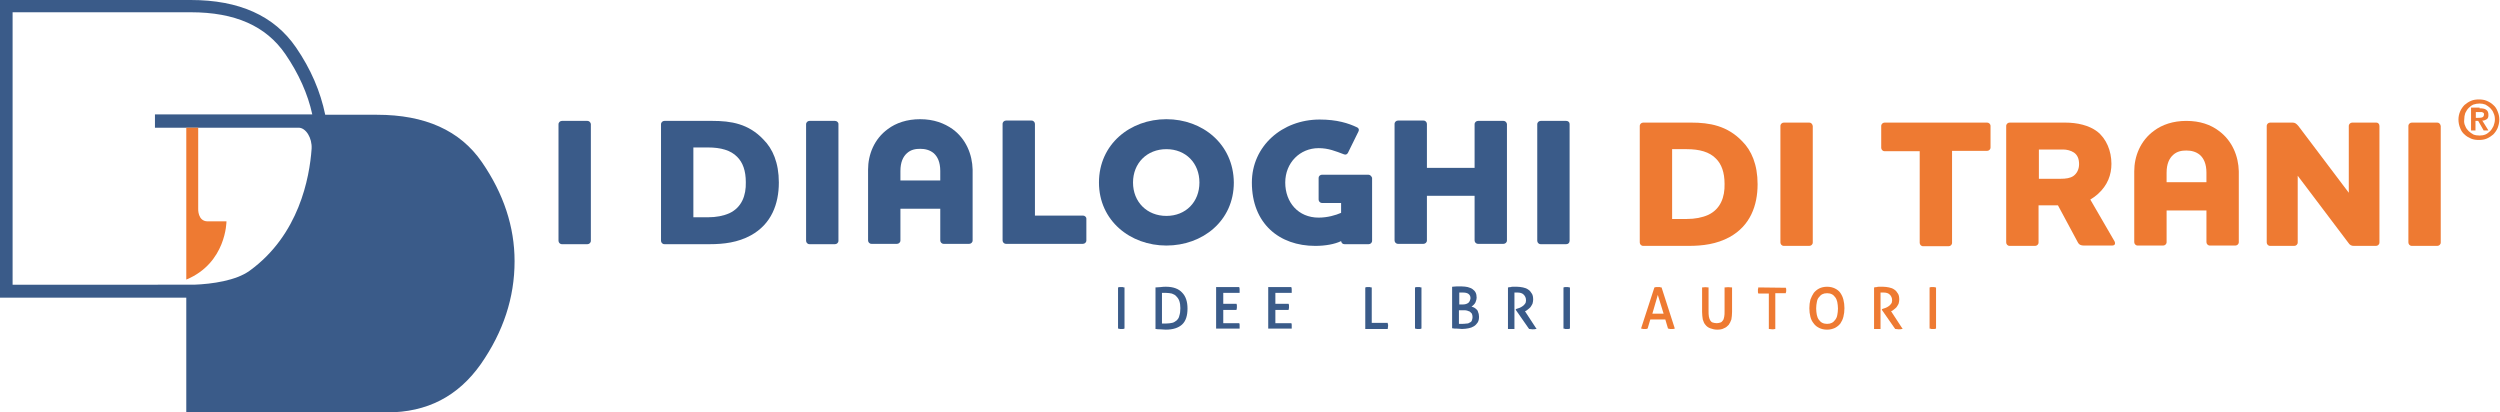 <svg xmlns="http://www.w3.org/2000/svg" xmlns:xlink="http://www.w3.org/1999/xlink" id="Livello_1" x="0px" y="0px" viewBox="0 0 734.1 121" style="enable-background:new 0 0 734.1 121;" xml:space="preserve"><style type="text/css">	.st0{fill:#3A5B89;}	.st1{fill:#EE7A32;}</style><g>	<g>		<path class="st0" d="M141.5,47.6c-6.4-9.3-16.7-13.9-30.8-13.9H95.5c-1.4-6.8-4.2-13.4-8.6-19.8C80.5,4.6,70.2,0,56,0H0v3.1h0   v81.2h0v3.1h54.7v30.6h0v3.1h58.9c11.8,0,20.9-4.7,27.6-14.2c6.6-9.5,9.9-19.5,9.9-30.2C151.1,66.6,147.9,56.9,141.5,47.6z    M3.7,3.6H56c13,0,22.1,4,27.8,12.3c3.9,5.7,6.6,11.7,7.9,17.7H45.5v3.9c0,0,40.1,0,42.2,0c2.1,0,4,3,3.8,6.2   c-0.6,8.5-3.7,25.3-18.2,35.8c-4,2.9-11,3.9-16.3,4.1H3.7V3.6z"></path>		<path class="st1" d="M66.5,65c-0.9,0-2.2,0-3.4,0c-0.3,0-0.6,0-0.9,0c-0.4,0-0.8,0-1.2,0c-3,0-2.8-3.7-2.8-3.7V37.5h-3.5v44.6   C66.5,77.2,66.5,65,66.5,65z"></path>	</g>	<g>		<g>			<path class="st1" d="M487.9,84.4c-0.2,0-0.3,0-0.5-0.1c-0.4,0-0.7,0-1,0c-0.2,0-0.3,0-0.5,0.1l-0.1,0l-3.9,12l0,0.1l0.1,0    c0.1,0,0.3,0,0.4,0.1c0.3,0,0.6,0,0.9,0c0.1,0,0.3,0,0.4-0.1l0.1,0l0.8-2.7h4.4l0.8,2.7l0.1,0c0.1,0,0.3,0,0.4,0.1    c0.2,0,0.3,0,0.4,0c0.2,0,0.3,0,0.5,0c0.2,0,0.3,0,0.5-0.1l0.1,0L487.9,84.4L487.9,84.4z M488.5,92.1h-3.3l1.6-5.5L488.5,92.1z"></path>			<path class="st1" d="M506.5,84.4l-0.1,0v6.9c0,0.7,0,1.3-0.1,1.7c-0.1,0.5-0.2,0.9-0.4,1.1c-0.2,0.3-0.4,0.5-0.7,0.6    c-0.3,0.1-0.7,0.2-1.1,0.2c-0.5,0-0.8-0.1-1.2-0.2c-0.3-0.1-0.5-0.3-0.7-0.6c-0.2-0.3-0.3-0.7-0.4-1.1c-0.1-0.5-0.1-1.1-0.1-1.7    v-6.9l-0.1,0c-0.5-0.1-1.2-0.1-1.7,0l-0.1,0v7.2c0,0.8,0.1,1.5,0.2,2.2c0.2,0.6,0.4,1.2,0.8,1.6c0.3,0.4,0.8,0.8,1.4,1    c0.6,0.2,1.2,0.4,2,0.4c0.8,0,1.5-0.1,2-0.4c0.6-0.2,1-0.6,1.4-1c0.3-0.4,0.6-1,0.8-1.6c0.1-0.6,0.2-1.4,0.2-2.2v-7.2l-0.1,0    C507.7,84.3,507.1,84.3,506.5,84.4z"></path>			<path class="st1" d="M524.4,84.5L524.4,84.5l-8.1-0.1l0,0.1c0,0.1,0,0.2-0.1,0.4c0,0.1,0,0.3,0,0.4c0,0.1,0,0.3,0,0.4    c0,0.1,0,0.3,0.1,0.4l0,0.1h3.1v10.4l0.1,0c0.3,0,0.6,0.1,0.9,0.1c0.3,0,0.6,0,0.8-0.1l0.1,0V86.1h3.1l0-0.1c0-0.1,0-0.3,0.1-0.4    c0-0.1,0-0.3,0-0.4c0-0.1,0-0.3,0-0.4C524.4,84.7,524.4,84.6,524.4,84.5z"></path>			<path class="st1" d="M540.4,86c-0.4-0.6-1-1-1.6-1.3c-0.6-0.3-1.4-0.5-2.3-0.5c-0.9,0-1.7,0.2-2.3,0.5c-0.6,0.3-1.2,0.8-1.6,1.3    c-0.4,0.6-0.7,1.2-1,2c-0.2,0.8-0.3,1.6-0.3,2.5c0,0.9,0.1,1.7,0.3,2.5c0.2,0.8,0.5,1.4,1,2c0.4,0.6,1,1,1.6,1.3    c0.6,0.3,1.4,0.5,2.3,0.5c0.9,0,1.6-0.2,2.3-0.5c0.6-0.3,1.2-0.8,1.6-1.3c0.4-0.6,0.7-1.2,0.9-2c0.2-0.8,0.3-1.6,0.3-2.5    s-0.1-1.7-0.3-2.5C541.1,87.2,540.8,86.6,540.4,86z M537.9,94.8c-0.4,0.2-0.8,0.3-1.4,0.3c-0.5,0-1-0.1-1.4-0.3    c-0.4-0.2-0.7-0.5-1-0.9c-0.3-0.4-0.5-0.9-0.6-1.4c-0.1-0.6-0.2-1.2-0.2-1.9c0-0.7,0.1-1.4,0.2-1.9c0.1-0.6,0.3-1.1,0.6-1.4    c0.3-0.4,0.6-0.7,1-0.9c0.4-0.2,0.8-0.3,1.4-0.3c0.5,0,1,0.1,1.4,0.3c0.4,0.2,0.7,0.5,1,0.9c0.3,0.4,0.5,0.9,0.6,1.4    c0.1,0.6,0.2,1.2,0.2,1.9c0,0.7-0.1,1.4-0.2,1.9c-0.1,0.6-0.3,1-0.6,1.4C538.6,94.3,538.3,94.6,537.9,94.8z"></path>			<path class="st1" d="M555.3,91.4c0.3-0.1,0.6-0.3,0.8-0.5c0.3-0.2,0.6-0.5,0.8-0.7c0.2-0.3,0.4-0.6,0.6-1    c0.1-0.4,0.2-0.8,0.2-1.2c0-0.7-0.1-1.4-0.4-1.8c-0.3-0.5-0.6-0.9-1.1-1.2c-0.4-0.3-1-0.5-1.5-0.6c-0.6-0.1-1.1-0.2-1.7-0.2    c-0.3,0-0.5,0-0.7,0c-0.2,0-0.4,0-0.6,0c-0.2,0-0.4,0-0.6,0.1c-0.2,0-0.4,0-0.7,0.1l-0.1,0v12.2l0.1,0c0.1,0,0.3,0,0.4,0    c0.3,0,0.6,0,0.9,0c0.1,0,0.3,0,0.4,0l0.1,0V85.9c0.2,0,0.3,0,0.4,0c0.2,0,0.3,0,0.5,0c0.8,0,1.4,0.2,1.8,0.6    c0.4,0.4,0.7,0.9,0.7,1.7c0,0.4-0.1,0.8-0.3,1c-0.2,0.3-0.4,0.5-0.7,0.7c-0.3,0.2-0.6,0.4-0.9,0.5c-0.3,0.1-0.6,0.2-0.9,0.3    l-0.2,0.1V91l3.9,5.6l0.1,0c0.3,0,0.6,0.1,0.9,0.1c0.4,0,0.7,0,1-0.1l0.2,0L555.3,91.4L555.3,91.4z"></path>			<path class="st1" d="M568.4,84.4c-0.1,0-0.3,0-0.4-0.1c-0.3,0-0.6,0-0.9,0c-0.1,0-0.3,0-0.4,0.1l-0.1,0v12.1l0.1,0    c0.1,0,0.3,0,0.4,0.1c0.2,0,0.3,0,0.4,0c0.2,0,0.3,0,0.5,0c0.1,0,0.3,0,0.4-0.1l0.1,0V84.4L568.4,84.4z"></path>		</g>		<g>			<g>				<path class="st1" d="M531.3,36h-7.5c-0.5,0-1,0.4-1,1v34.2c0,0.5,0.4,1,1,1h7.5c0.5,0,1-0.4,1-1V37     C532.2,36.4,531.8,36,531.3,36z"></path>				<path class="st1" d="M496.6,36h-14.1c-0.5,0-1,0.4-1,1v34.2c0,0.5,0.4,1,1,1h13.4c4,0,8.2-0.5,12-2.6c6-3.3,8.2-9.2,8.2-15.5     c0-5.8-1.8-9.9-4.5-12.6C507.2,36.9,502,36,496.6,36z M501.6,63.1c-1.8,0.8-3.9,1.2-6.3,1.2H491V43.8h4.3c3.7,0,6.7,0.8,8.6,2.8     c1.6,1.6,2.5,4,2.5,7.4C506.5,57.9,505.2,61.4,501.6,63.1z"></path>			</g>			<g>				<path class="st1" d="M715.7,36h-7.5c-0.5,0-1,0.4-1,1v34.2c0,0.5,0.4,1,1,1h7.5c0.5,0,1-0.4,1-1V37     C716.6,36.4,716.2,36,715.7,36z"></path>				<path class="st1" d="M613.8,58.6c0.7-0.4,1.5-1,2.2-1.6c2.9-2.6,4-5.7,4-8.9c0-3.8-1.5-7.4-4.2-9.5c-2.4-1.8-5.8-2.6-9.4-2.6     h-16.3c-0.5,0-1,0.4-1,1v34.2c0,0.5,0.4,1,1,1h7.5c0.5,0,1-0.4,1-1V60.3h5.7l5.8,10.8c0.4,0.8,1,1,1.8,1h8.3     c1.1,0,1-0.9,0.5-1.6L613.8,58.6z M608.8,51.7c-0.9,0.6-2.1,0.8-3.8,0.8h-6.3v-8.6h7.1c1.1,0,2.3,0.3,3.2,0.9     c1,0.7,1.5,1.8,1.5,3.4C610.5,49.8,609.8,51,608.8,51.7z"></path>				<path class="st1" d="M583.5,36h-30.1c-0.5,0-1,0.4-1,1v6.4c0,0.5,0.4,1,1,1h10.3v26.9c0,0.5,0.4,1,1,1h7.5c0.5,0,1-0.4,1-1V44.3     h10.3c0.5,0,1-0.4,1-1V37C584.5,36.4,584,36,583.5,36z"></path>				<path class="st1" d="M651.5,38.4c-2.4-1.8-5.5-2.9-9.5-2.9c-3.9,0-7.1,1.1-9.5,2.9c-4,2.9-5.8,7.5-5.8,11.9v20.8     c0,0.5,0.4,1,1,1h7.5c0.5,0,1-0.4,1-1v-9.3h11.7v9.3c0,0.5,0.4,1,1,1h7.5c0.5,0,1-0.4,1-1V50.3     C657.3,45.9,655.5,41.3,651.5,38.4z M647.9,53.5h-11.7v-2.8c0-2.6,0.8-4.2,1.9-5.2c1.2-1.1,2.6-1.3,3.9-1.3c1.4,0,2.8,0.3,4,1.3     c1.1,1,1.9,2.6,1.9,5.2V53.5z"></path>				<path class="st1" d="M697.8,36h-7.1c-0.5,0-1,0.4-1,1v19.6L674.9,37c-0.6-0.7-1-1-1.7-1h-6.6c-0.5,0-1,0.4-1,1v34.2     c0,0.5,0.4,1,1,1h7.1c0.5,0,1-0.4,1-1V51.6l14.8,19.6c0.5,0.8,1,1,1.7,1h6.5c0.5,0,1-0.4,1-1V37C698.7,36.4,698.3,36,697.8,36z"></path>			</g>		</g>		<g>			<g>				<path class="st0" d="M329.7,84.3c-0.3,0-0.6,0-0.9,0c-0.1,0-0.3,0-0.4,0.1l-0.1,0v12.1l0.1,0c0.1,0,0.3,0,0.4,0.1     c0.2,0,0.3,0,0.4,0c0.2,0,0.3,0,0.5,0c0.1,0,0.3,0,0.4-0.1l0.1,0V84.4l-0.1,0C330,84.4,329.9,84.4,329.7,84.3z"></path>				<path class="st0" d="M342.4,84.2c-0.5,0-1,0-1.6,0.1c-0.5,0-1,0.1-1.4,0.1l-0.1,0v12.2l0.1,0c0.4,0.1,0.8,0.1,1.3,0.1     c0.5,0,1,0.1,1.6,0.1c2.1,0,3.7-0.5,4.8-1.5c1.1-1,1.6-2.6,1.6-4.7c0-2-0.5-3.6-1.6-4.7C346.1,84.8,344.5,84.2,342.4,84.2z      M345.5,94.1c-0.4,0.3-0.8,0.6-1.3,0.7c-0.5,0.1-1.1,0.2-1.8,0.2c-0.2,0-0.5,0-0.7,0c-0.2,0-0.3,0-0.5,0V86c0.2,0,0.3,0,0.5,0     c0.2,0,0.5,0,0.7,0c0.6,0,1.2,0.1,1.7,0.2c0.5,0.2,1,0.4,1.3,0.8c0.4,0.4,0.7,0.8,0.9,1.4c0.2,0.6,0.3,1.3,0.3,2.1     c0,0.9-0.1,1.6-0.3,2.2C346.2,93.3,345.9,93.7,345.5,94.1z"></path>				<path class="st0" d="M364.2,94.9h-5V91h3.9l0-0.1c0-0.1,0-0.2,0.1-0.4c0-0.1,0-0.3,0-0.4c0-0.1,0-0.3,0-0.4c0-0.1,0-0.3-0.1-0.4     l0-0.1h-3.9v-3.2h4.8l0-0.1c0-0.1,0-0.2,0-0.4c0-0.1,0-0.3,0-0.4c0-0.3,0-0.5-0.1-0.7l0-0.1h-6.8v12.2h6.9l0-0.1     c0-0.1,0-0.2,0-0.4c0-0.1,0-0.3,0-0.4c0-0.3,0-0.5-0.1-0.7L364.2,94.9z"></path>				<path class="st0" d="M379.5,94.9h-5V91h3.9l0-0.1c0-0.1,0-0.2,0.1-0.4c0-0.1,0-0.3,0-0.4c0-0.1,0-0.3,0-0.4c0-0.1,0-0.3-0.1-0.4     l0-0.1h-3.9v-3.2h4.8l0-0.1c0-0.1,0-0.2,0-0.4c0-0.1,0-0.3,0-0.4c0-0.3,0-0.5-0.1-0.7l0-0.1h-6.8v12.2h6.9l0-0.1     c0-0.1,0-0.2,0-0.4c0-0.1,0-0.3,0-0.4c0-0.3,0-0.5-0.1-0.7L379.5,94.9z"></path>				<path class="st0" d="M407.5,94.9l0-0.1h-4.7V84.4l-0.1,0c-0.1,0-0.3,0-0.4-0.1c-0.3,0-0.6,0-0.9,0c-0.1,0-0.3,0-0.4,0.1l-0.1,0     v12.2h6.6l0-0.1c0-0.2,0.1-0.5,0.1-0.8c0-0.1,0-0.2,0-0.4C407.5,95.2,407.5,95.1,407.5,94.9z"></path>				<path class="st0" d="M416.9,84.3c-0.3,0-0.6,0-0.9,0c-0.1,0-0.3,0-0.4,0.1l-0.1,0v12.1l0.1,0c0.1,0,0.3,0,0.4,0.1     c0.2,0,0.3,0,0.4,0c0.2,0,0.3,0,0.5,0c0.1,0,0.3,0,0.4-0.1l0.1,0V84.4l-0.1,0C417.2,84.4,417.1,84.4,416.9,84.3z"></path>				<path class="st0" d="M433.5,90.8c-0.3-0.3-0.6-0.5-0.9-0.6c-0.2-0.1-0.4-0.1-0.5-0.2c0.1-0.1,0.2-0.1,0.3-0.2     c0.2-0.2,0.5-0.4,0.6-0.6c0.2-0.2,0.3-0.5,0.4-0.8c0.1-0.3,0.2-0.6,0.2-1c0-0.6-0.1-1.1-0.3-1.5c-0.2-0.4-0.5-0.7-0.9-1     c-0.4-0.3-0.8-0.4-1.4-0.6c-0.5-0.1-1.1-0.2-1.8-0.2c-0.5,0-1,0-1.5,0c-0.5,0-0.9,0.1-1.2,0.1l-0.1,0v12.2l0.1,0     c0.4,0.1,0.9,0.1,1.4,0.1c0.5,0,1,0.1,1.4,0.1c0.7,0,1.3-0.1,1.9-0.2c0.6-0.1,1.1-0.3,1.6-0.6c0.5-0.3,0.8-0.7,1.1-1.1     c0.3-0.5,0.4-1,0.4-1.7c0-0.5-0.1-1-0.3-1.4C434,91.4,433.8,91,433.5,90.8z M428.9,95.1c-0.2,0-0.3,0-0.5,0v-4h1.3     c0.4,0,0.8,0,1.1,0.1c0.3,0.1,0.6,0.2,0.8,0.3c0.2,0.2,0.4,0.4,0.6,0.6c0.1,0.3,0.2,0.6,0.2,1c0,0.4-0.1,0.7-0.2,1     c-0.1,0.3-0.3,0.5-0.6,0.6c-0.3,0.2-0.5,0.3-0.9,0.3C430.2,95.1,429.5,95.1,428.9,95.1z M431.2,88.9c-0.4,0.3-0.9,0.5-1.6,0.5     h-1.1v-3.5c0.1,0,0.3,0,0.4,0c0.2,0,0.4,0,0.6,0c0.7,0,1.3,0.1,1.7,0.4c0.4,0.3,0.6,0.7,0.6,1.3     C431.7,88.2,431.5,88.6,431.2,88.9z"></path>				<path class="st0" d="M447.8,91.4c0.3-0.1,0.6-0.3,0.8-0.5c0.3-0.2,0.6-0.5,0.8-0.7c0.2-0.3,0.4-0.6,0.6-1     c0.1-0.4,0.2-0.8,0.2-1.2c0-0.7-0.1-1.4-0.4-1.8c-0.3-0.5-0.6-0.9-1.1-1.2c-0.4-0.3-1-0.5-1.5-0.6c-0.6-0.1-1.1-0.2-1.7-0.2     c-0.3,0-0.5,0-0.7,0c-0.2,0-0.4,0-0.6,0c-0.2,0-0.4,0-0.6,0.1c-0.2,0-0.4,0-0.7,0.1l-0.1,0v12.2l0.1,0c0.1,0,0.3,0,0.4,0     c0.3,0,0.6,0,0.9,0c0.1,0,0.3,0,0.4,0l0.1,0V85.9c0.2,0,0.3,0,0.4,0c0.2,0,0.3,0,0.5,0c0.8,0,1.4,0.2,1.8,0.6     c0.4,0.4,0.7,0.9,0.7,1.7c0,0.4-0.1,0.8-0.3,1c-0.2,0.3-0.4,0.5-0.7,0.7c-0.3,0.2-0.6,0.4-0.9,0.5c-0.3,0.1-0.6,0.2-0.9,0.3     l-0.2,0.1V91l3.9,5.6l0.1,0c0.3,0,0.6,0.1,0.9,0.1c0.4,0,0.7,0,1-0.1l0.2,0L447.8,91.4L447.8,91.4z"></path>				<path class="st0" d="M460.9,84.4c-0.1,0-0.3,0-0.4-0.1c-0.3,0-0.6,0-0.9,0c-0.1,0-0.3,0-0.4,0.1l-0.1,0v12.1l0.1,0     c0.1,0,0.3,0,0.4,0.1c0.2,0,0.3,0,0.4,0c0.2,0,0.3,0,0.5,0c0.1,0,0.3,0,0.4-0.1l0.1,0V84.4L460.9,84.4z"></path>			</g>			<g>				<path class="st0" d="M172.5,35.5h-7.5c-0.5,0-1,0.4-1,1v34.2c0,0.5,0.4,1,1,1h7.5c0.5,0,1-0.4,1-1V36.4     C173.4,35.9,173,35.5,172.5,35.5z"></path>				<g>					<path class="st0" d="M318,63.3h-14.1V36.4c0-0.5-0.4-1-1-1h-7.5c-0.5,0-1,0.4-1,1v34.2c0,0.5,0.4,1,1,1H318c0.5,0,1-0.4,1-1      v-6.4C319,63.7,318.5,63.3,318,63.3z"></path>					<path class="st0" d="M279.7,37.9c-2.4-1.7-5.5-2.9-9.5-2.9c-3.9,0-7.1,1.1-9.5,2.9c-4,2.9-5.8,7.5-5.8,11.9v20.8      c0,0.5,0.4,1,1,1h7.5c0.5,0,1-0.4,1-1v-9.3h11.7v9.3c0,0.5,0.4,1,1,1h7.5c0.5,0,1-0.4,1-1V49.8      C285.5,45.4,283.7,40.8,279.7,37.9z M276.1,53h-11.7v-2.8c0-2.6,0.8-4.2,1.9-5.2c1.2-1.1,2.6-1.3,3.9-1.3c1.4,0,2.8,0.3,4,1.3      c1.1,1,1.9,2.6,1.9,5.2V53z"></path>					<path class="st0" d="M342.5,35c-10.6,0-19.8,7.3-19.8,18.6c0,11.2,9.2,18.5,19.8,18.5c10.6,0,19.8-7.2,19.8-18.5      C362.2,42.3,353.1,35,342.5,35z M342.5,63.4c-5.7,0-9.8-4.1-9.8-9.8c0-5.7,4.1-9.8,9.8-9.8c5.7,0,9.7,4.1,9.7,9.8      C352.2,59.3,348.2,63.4,342.5,63.4z"></path>					<path class="st0" d="M245.2,35.5h-7.5c-0.5,0-1,0.4-1,1v34.2c0,0.5,0.4,1,1,1h7.5c0.5,0,1-0.4,1-1V36.4      C246.2,35.9,245.7,35.5,245.2,35.5z"></path>					<path class="st0" d="M209.2,35.5h-14.1c-0.5,0-1,0.4-1,1v34.2c0,0.5,0.4,1,1,1h13.4c4,0,8.2-0.5,12-2.6c6-3.3,8.2-9.2,8.2-15.5      c0-5.8-1.8-9.9-4.5-12.6C219.8,36.3,214.6,35.5,209.2,35.5z M214.2,62.6c-1.8,0.8-3.9,1.2-6.3,1.2h-4.3V43.3h4.3      c3.7,0,6.7,0.8,8.6,2.8c1.6,1.6,2.5,4,2.5,7.4C219.1,57.4,217.8,60.9,214.2,62.6z"></path>					<path class="st0" d="M441.5,35.5h-7.5c-0.5,0-1,0.4-1,1v12.8h-14V36.4c0-0.5-0.4-1-1-1h-7.5c-0.5,0-1,0.4-1,1v34.2      c0,0.5,0.4,1,1,1h7.5c0.5,0,1-0.4,1-1V57.5h14v13.1c0,0.5,0.4,1,1,1h7.5c0.5,0,1-0.4,1-1V36.4C442.4,35.9,442,35.5,441.5,35.5z      "></path>					<path class="st0" d="M401.8,51.3h-13.6c-0.5,0-1,0.4-1,0.9v6.4c0,0.5,0.4,1,1,1h5.6v2.9c-1.6,0.7-4,1.4-6.6,1.4      c-6,0-9.8-4.5-9.8-10.3c0-5.8,4.3-10.1,9.8-10.1c2.9,0,5,0.9,7.4,1.8c0.5,0.2,0.9,0.1,1.2-0.4l3.1-6.3c0.2-0.4,0.2-0.9-0.4-1.2      c-2.5-1.2-5.9-2.3-11-2.3c-11,0-19.9,7.8-19.9,18.5c0,12.1,8.1,18.6,18.6,18.6c3,0,5.7-0.5,7.6-1.4c0.1,0.5,0.4,0.9,1,0.9h7.1      c0.5,0,1-0.4,1-1V52.2C402.7,51.7,402.3,51.3,401.8,51.3z"></path>					<path class="st0" d="M459.9,35.5h-7.5c-0.5,0-1,0.4-1,1v34.2c0,0.5,0.4,1,1,1h7.5c0.6,0,1-0.4,1-1V36.4      C460.9,35.9,460.5,35.5,459.9,35.5z"></path>				</g>			</g>		</g>		<g>			<path class="st1" d="M722.4,32.7c0.3-0.7,0.8-1.4,1.3-1.9c0.6-0.5,1.2-0.9,1.9-1.2c0.7-0.3,1.5-0.4,2.3-0.4    c0.8,0,1.6,0.1,2.3,0.4c0.7,0.3,1.4,0.7,1.9,1.2c0.6,0.5,1,1.1,1.3,1.9c0.3,0.7,0.5,1.5,0.5,2.4c0,0.9-0.2,1.7-0.5,2.5    c-0.3,0.7-0.8,1.4-1.3,1.9c-0.6,0.5-1.2,0.9-1.9,1.2c-0.7,0.3-1.5,0.4-2.3,0.4c-0.8,0-1.6-0.1-2.3-0.4c-0.7-0.3-1.4-0.7-1.9-1.2    c-0.6-0.5-1-1.1-1.3-1.9c-0.3-0.7-0.5-1.6-0.5-2.5C721.9,34.2,722.1,33.4,722.4,32.7z M723.9,37c0.2,0.6,0.6,1.1,1,1.5    c0.4,0.4,0.9,0.7,1.4,1c0.5,0.2,1.1,0.3,1.8,0.3c0.6,0,1.2-0.1,1.7-0.3c0.5-0.2,1-0.6,1.4-1c0.4-0.4,0.7-0.9,1-1.5    c0.2-0.6,0.4-1.2,0.4-1.9c0-0.7-0.1-1.3-0.4-1.9c-0.2-0.6-0.6-1.1-1-1.5c-0.4-0.4-0.9-0.7-1.4-1c-0.5-0.2-1.1-0.3-1.7-0.3    c-0.6,0-1.2,0.1-1.8,0.3c-0.5,0.2-1,0.6-1.4,1c-0.4,0.4-0.7,0.9-1,1.5c-0.2,0.6-0.3,1.2-0.3,1.9C723.5,35.8,723.6,36.4,723.9,37z     M728.1,31.8c0.8,0,1.5,0.1,1.9,0.4c0.5,0.3,0.7,0.8,0.7,1.5c0,0.3,0,0.6-0.1,0.8c-0.1,0.2-0.2,0.4-0.4,0.5    c-0.2,0.1-0.3,0.2-0.6,0.3c-0.2,0.1-0.4,0.1-0.7,0.1l1.8,2.9h-1.4l-1.6-2.8h-0.8v2.8h-1.3v-6.7H728.1z M728.1,34.6    c0.4,0,0.7-0.1,0.9-0.2c0.2-0.1,0.4-0.4,0.4-0.8c0-0.2,0-0.3-0.1-0.4c-0.1-0.1-0.2-0.2-0.3-0.2c-0.1-0.1-0.3-0.1-0.4-0.1    c-0.2,0-0.3,0-0.5,0h-1.1v1.7H728.1z"></path>		</g>	</g></g></svg>